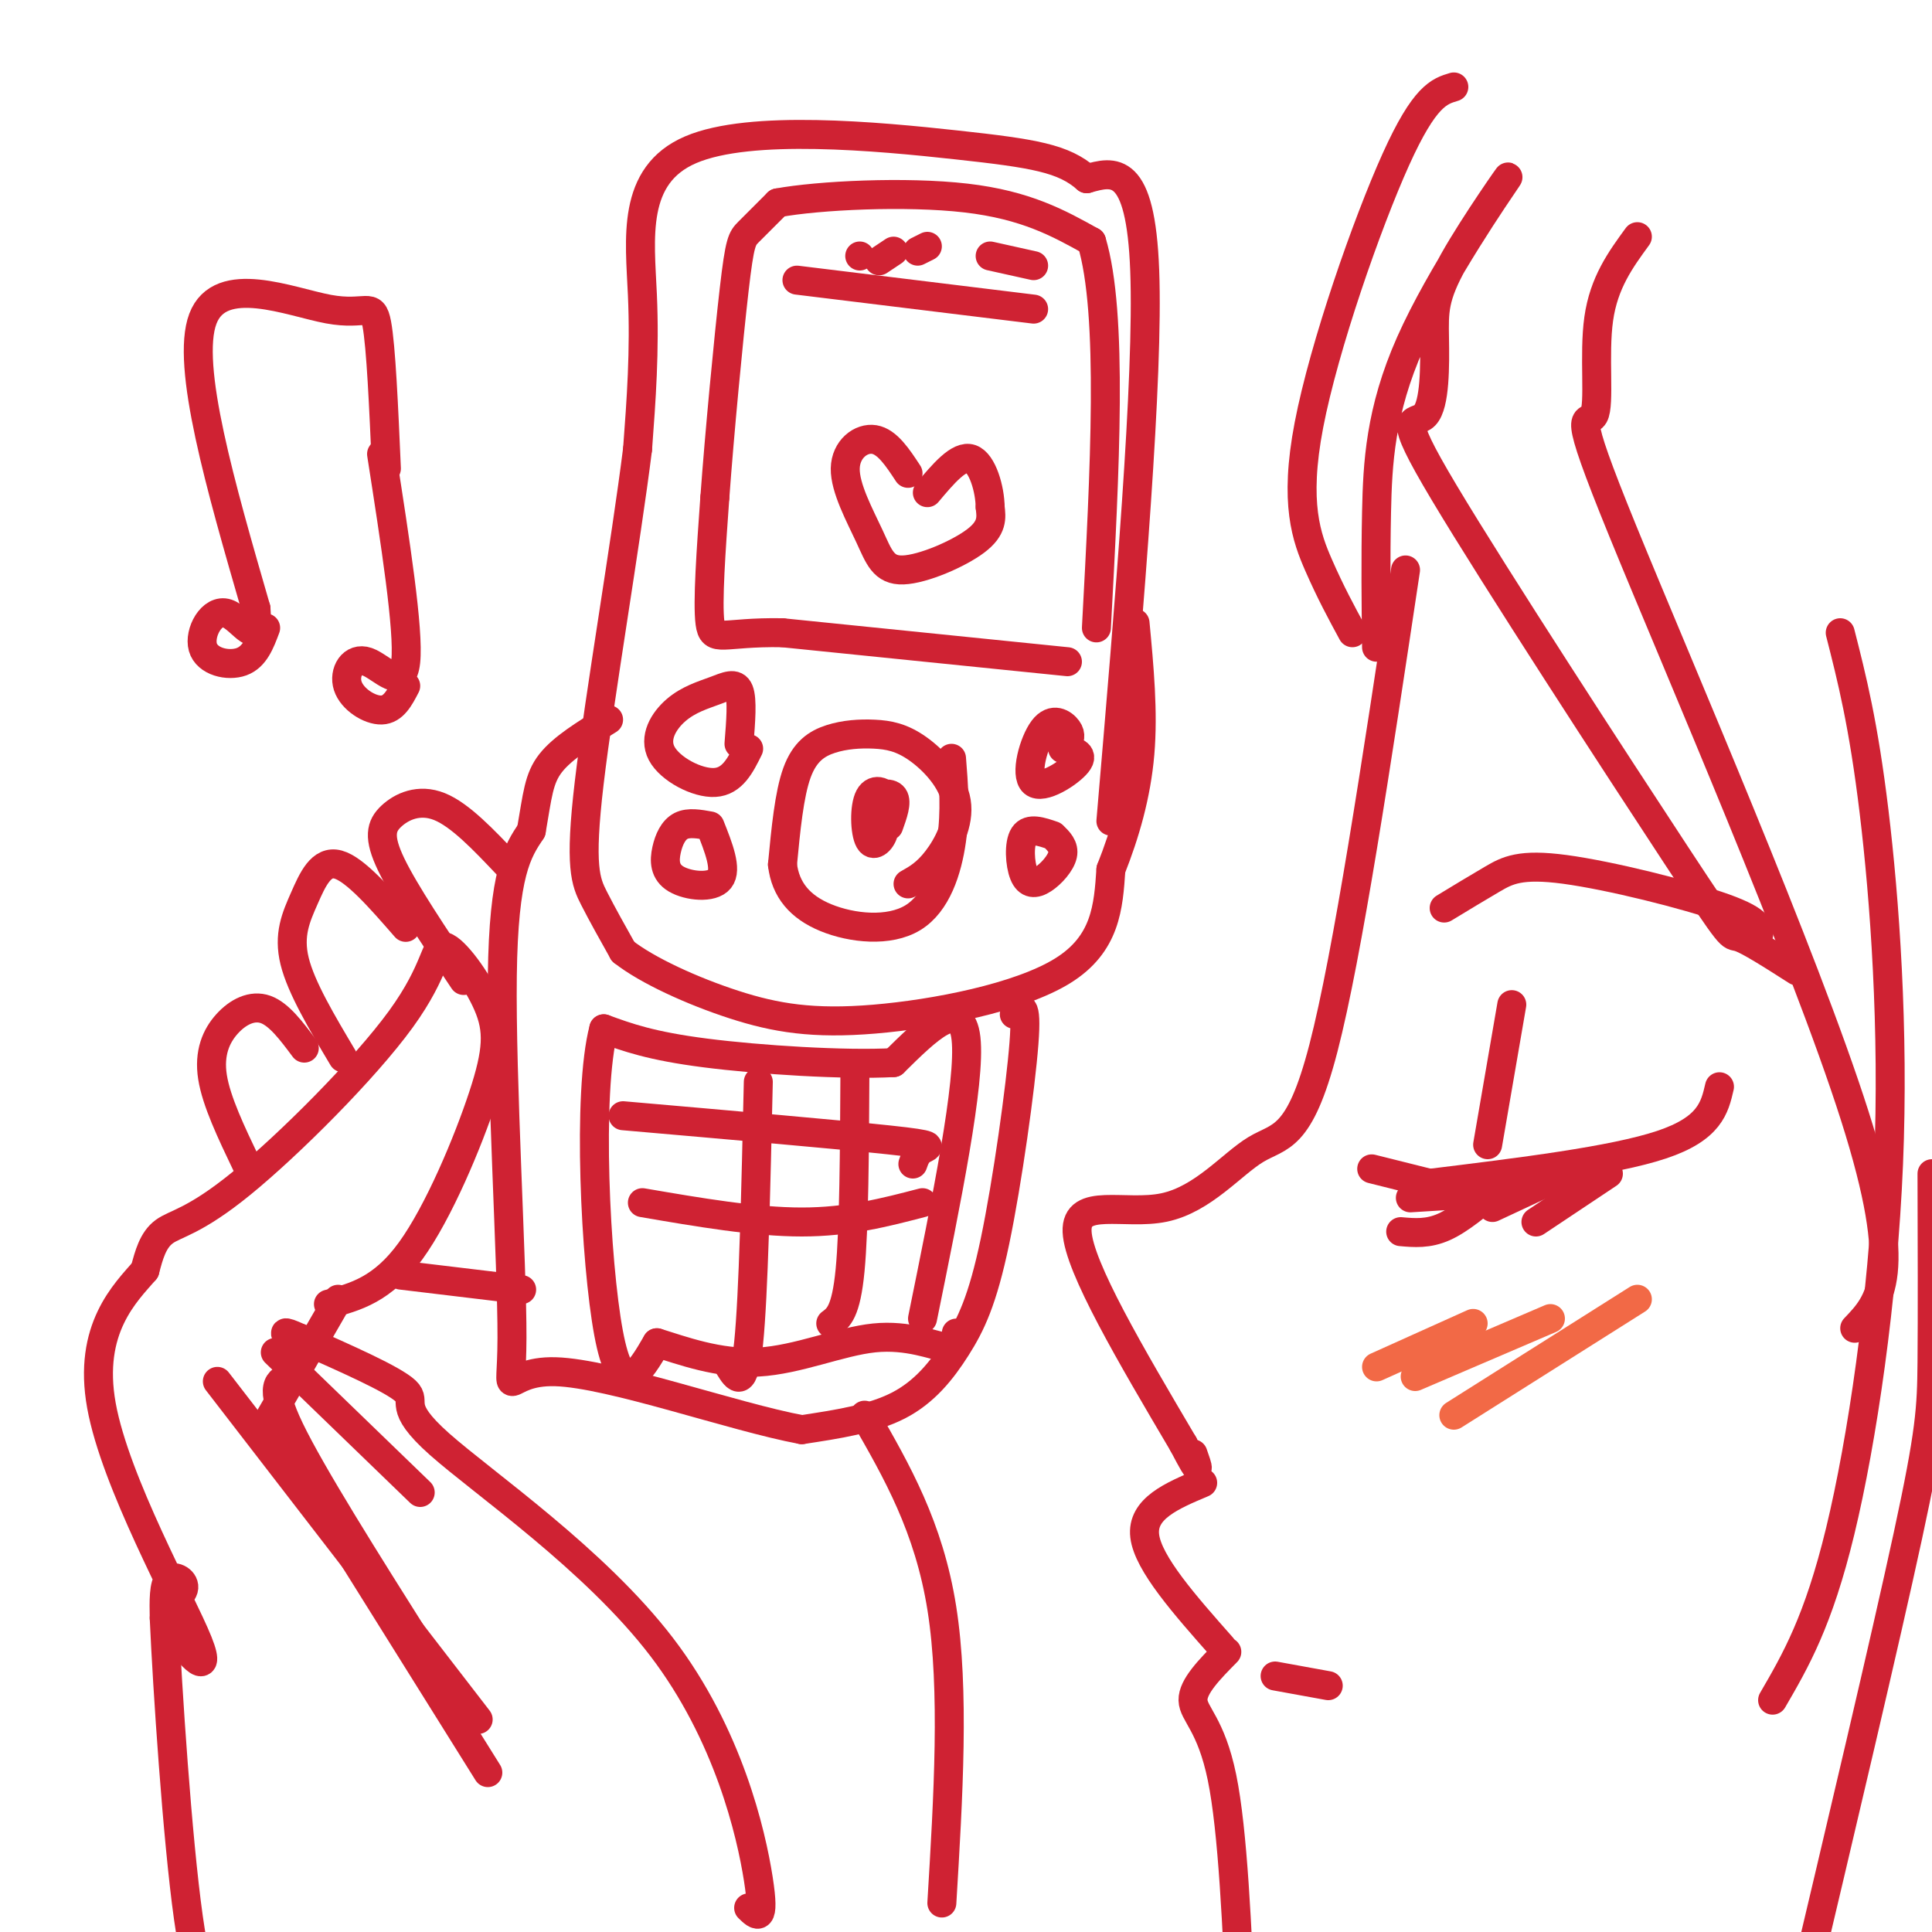 <svg viewBox='0 0 400 400' version='1.1' xmlns='http://www.w3.org/2000/svg' xmlns:xlink='http://www.w3.org/1999/xlink'><g fill='none' stroke='rgb(207,34,51)' stroke-width='6' stroke-linecap='round' stroke-linejoin='round'><path d='M230,170c3.917,-45.917 7.833,-91.833 7,-114c-0.833,-22.167 -6.417,-20.583 -12,-19'/><path d='M225,37c-4.794,-4.209 -10.780,-5.231 -27,-7c-16.220,-1.769 -42.675,-4.284 -55,1c-12.325,5.284 -10.522,18.367 -10,30c0.522,11.633 -0.239,21.817 -1,32'/><path d='M132,93c-2.405,19.262 -7.917,51.417 -10,69c-2.083,17.583 -0.738,20.595 1,24c1.738,3.405 3.869,7.202 6,11'/><path d='M129,197c4.970,3.919 14.394,8.215 23,11c8.606,2.785 16.394,4.057 29,3c12.606,-1.057 30.030,-4.445 39,-10c8.970,-5.555 9.485,-13.278 10,-21'/><path d='M230,180c2.933,-7.400 5.267,-15.400 6,-24c0.733,-8.600 -0.133,-17.800 -1,-27'/><path d='M210,210c1.346,-1.528 2.692,-3.056 2,6c-0.692,9.056 -3.423,28.695 -6,41c-2.577,12.305 -5.002,17.274 -8,22c-2.998,4.726 -6.571,9.207 -12,12c-5.429,2.793 -12.715,3.896 -20,5'/><path d='M166,296c-14.150,-2.620 -39.525,-11.671 -51,-12c-11.475,-0.329 -9.051,8.065 -9,-7c0.051,-15.065 -2.271,-53.590 -2,-75c0.271,-21.410 3.136,-25.705 6,-30'/><path d='M110,172c1.289,-7.378 1.511,-10.822 4,-14c2.489,-3.178 7.244,-6.089 12,-9'/><path d='M188,183c1.897,-1.063 3.795,-2.127 6,-5c2.205,-2.873 4.718,-7.557 4,-12c-0.718,-4.443 -4.668,-8.646 -8,-11c-3.332,-2.354 -6.048,-2.858 -9,-3c-2.952,-0.142 -6.141,0.077 -9,1c-2.859,0.923 -5.388,2.549 -7,7c-1.612,4.451 -2.306,11.725 -3,19'/><path d='M162,179c0.611,5.230 3.638,8.804 9,11c5.362,2.196 13.059,3.014 18,0c4.941,-3.014 7.126,-9.861 8,-16c0.874,-6.139 0.437,-11.569 0,-17'/><path d='M184,171c0.882,-2.464 1.763,-4.929 1,-6c-0.763,-1.071 -3.171,-0.750 -4,1c-0.829,1.750 -0.080,4.927 1,5c1.080,0.073 2.491,-2.958 2,-5c-0.491,-2.042 -2.884,-3.094 -4,-1c-1.116,2.094 -0.954,7.333 0,9c0.954,1.667 2.701,-0.238 3,-2c0.299,-1.762 -0.851,-3.381 -2,-5'/><path d='M181,167c-0.500,-1.000 -0.750,-1.000 -1,-1'/><path d='M153,154c0.368,-4.585 0.737,-9.170 0,-11c-0.737,-1.830 -2.579,-0.905 -5,0c-2.421,0.905 -5.422,1.789 -8,4c-2.578,2.211 -4.732,5.749 -3,9c1.732,3.251 7.352,6.215 11,6c3.648,-0.215 5.324,-3.607 7,-7'/><path d='M147,171c-2.211,-0.402 -4.421,-0.804 -6,0c-1.579,0.804 -2.526,2.813 -3,5c-0.474,2.187 -0.474,4.550 2,6c2.474,1.450 7.421,1.986 9,0c1.579,-1.986 -0.211,-6.493 -2,-11'/><path d='M221,154c0.429,-0.907 0.858,-1.815 0,-3c-0.858,-1.185 -3.003,-2.648 -5,0c-1.997,2.648 -3.845,9.405 -2,11c1.845,1.595 7.384,-1.973 9,-4c1.616,-2.027 -0.692,-2.514 -3,-3'/><path d='M218,173c-2.450,-0.842 -4.900,-1.684 -6,0c-1.100,1.684 -0.852,5.895 0,8c0.852,2.105 2.306,2.105 4,1c1.694,-1.105 3.627,-3.316 4,-5c0.373,-1.684 -0.813,-2.842 -2,-4'/><path d='M221,137c0.000,0.000 -59.000,-6.000 -59,-6'/><path d='M162,131c-12.556,-0.222 -14.444,2.222 -15,-2c-0.556,-4.222 0.222,-15.111 1,-26'/><path d='M148,103c0.952,-13.107 2.833,-32.875 4,-43c1.167,-10.125 1.619,-10.607 3,-12c1.381,-1.393 3.690,-3.696 6,-6'/><path d='M161,42c8.444,-1.556 26.556,-2.444 39,-1c12.444,1.444 19.222,5.222 26,9'/><path d='M226,50c4.500,14.833 2.750,47.417 1,80'/><path d='M191,273c5.000,-24.583 10.000,-49.167 9,-58c-1.000,-8.833 -8.000,-1.917 -15,5'/><path d='M185,220c-10.067,0.556 -27.733,-0.556 -39,-2c-11.267,-1.444 -16.133,-3.222 -21,-5'/><path d='M125,213c-3.489,13.133 -1.711,48.467 1,63c2.711,14.533 6.356,8.267 10,2'/><path d='M136,278c5.081,1.560 12.785,4.459 21,4c8.215,-0.459 16.943,-4.278 24,-5c7.057,-0.722 12.445,1.651 15,2c2.555,0.349 2.278,-1.325 2,-3'/><path d='M189,241c0.400,-1.156 0.800,-2.311 2,-3c1.200,-0.689 3.200,-0.911 -7,-2c-10.200,-1.089 -32.600,-3.044 -55,-5'/><path d='M191,249c-7.667,2.000 -15.333,4.000 -25,4c-9.667,0.000 -21.333,-2.000 -33,-4'/><path d='M177,222c-0.083,16.167 -0.167,32.333 -1,41c-0.833,8.667 -2.417,9.833 -4,11'/><path d='M157,224c-0.500,22.083 -1.000,44.167 -2,54c-1.000,9.833 -2.500,7.417 -4,5'/><path d='M214,55c0.000,0.000 -9.000,-2.000 -9,-2'/><path d='M190,52c0.000,0.000 2.000,-1.000 2,-1'/><path d='M185,52c0.000,0.000 -3.000,2.000 -3,2'/><path d='M178,53c0.000,0.000 0.000,0.000 0,0'/><path d='M214,64c0.000,0.000 -49.000,-6.000 -49,-6'/><path d='M188,98c-2.153,-3.280 -4.307,-6.560 -7,-7c-2.693,-0.440 -5.926,1.959 -6,6c-0.074,4.041 3.011,9.722 5,14c1.989,4.278 2.882,7.152 7,7c4.118,-0.152 11.462,-3.329 15,-6c3.538,-2.671 3.269,-4.835 3,-7'/><path d='M205,105c-0.022,-3.622 -1.578,-9.178 -4,-10c-2.422,-0.822 -5.711,3.089 -9,7'/><path d='M80,97c-0.554,-12.637 -1.107,-25.274 -2,-30c-0.893,-4.726 -2.125,-1.542 -10,-3c-7.875,-1.458 -22.393,-7.560 -26,2c-3.607,9.560 3.696,34.780 11,60'/><path d='M53,126c0.758,9.155 -2.848,2.041 -6,1c-3.152,-1.041 -5.848,3.989 -5,7c0.848,3.011 5.242,4.003 8,3c2.758,-1.003 3.879,-4.002 5,-7'/><path d='M79,94c2.850,18.278 5.700,36.555 5,43c-0.700,6.445 -4.951,1.057 -8,0c-3.049,-1.057 -4.898,2.215 -4,5c0.898,2.785 4.542,5.081 7,5c2.458,-0.081 3.729,-2.541 5,-5'/><path d='M301,18c-3.018,0.899 -6.036,1.798 -12,15c-5.964,13.202 -14.875,38.708 -18,55c-3.125,16.292 -0.464,23.369 2,29c2.464,5.631 4.732,9.815 7,14'/><path d='M285,134c-0.105,-9.015 -0.210,-18.031 0,-28c0.210,-9.969 0.737,-20.892 7,-35c6.263,-14.108 18.264,-31.400 20,-34c1.736,-2.600 -6.794,9.493 -11,17c-4.206,7.507 -4.089,10.430 -4,16c0.089,5.570 0.148,13.788 -2,16c-2.148,2.212 -6.504,-1.582 4,16c10.504,17.582 35.866,56.541 48,75c12.134,18.459 11.038,16.417 13,17c1.962,0.583 6.981,3.792 12,7'/><path d='M339,49c-3.469,4.753 -6.938,9.506 -8,17c-1.062,7.494 0.282,17.730 -1,20c-1.282,2.270 -5.191,-3.427 6,24c11.191,27.427 37.483,87.979 48,121c10.517,33.021 5.258,38.510 0,44'/><path d='M381,131c2.405,9.435 4.810,18.869 7,37c2.190,18.131 4.167,44.958 3,73c-1.167,28.042 -5.476,57.298 -10,76c-4.524,18.702 -9.262,26.851 -14,35'/><path d='M400,243c0.044,14.667 0.089,29.333 0,39c-0.089,9.667 -0.311,14.333 -5,36c-4.689,21.667 -13.844,60.333 -23,99'/><path d='M291,118c-5.997,39.858 -11.994,79.716 -17,99c-5.006,19.284 -9.022,17.994 -14,21c-4.978,3.006 -10.917,10.309 -19,12c-8.083,1.691 -18.309,-2.231 -18,5c0.309,7.231 11.155,25.616 22,44'/><path d='M245,299c4.000,7.667 3.000,4.833 2,2'/><path d='M249,307c-6.333,2.667 -12.667,5.333 -12,11c0.667,5.667 8.333,14.333 16,23'/><path d='M254,342c-3.533,3.578 -7.067,7.156 -7,10c0.067,2.844 3.733,4.956 6,16c2.267,11.044 3.133,31.022 4,51'/><path d='M264,347c0.000,0.000 11.000,2.000 11,2'/><path d='M296,245c19.000,-2.333 38.000,-4.667 48,-8c10.000,-3.333 11.000,-7.667 12,-12'/><path d='M308,237c0.000,0.000 5.000,-29.000 5,-29'/><path d='M364,194c0.387,-1.607 0.774,-3.214 -7,-6c-7.774,-2.786 -23.708,-6.750 -33,-8c-9.292,-1.250 -11.940,0.214 -15,2c-3.060,1.786 -6.530,3.893 -10,6'/><path d='M308,247c0.000,0.000 -16.000,1.000 -16,1'/><path d='M300,246c0.000,0.000 -16.000,-4.000 -16,-4'/><path d='M310,246c-3.833,3.250 -7.667,6.500 -11,8c-3.333,1.500 -6.167,1.250 -9,1'/><path d='M324,243c0.000,0.000 -15.000,7.000 -15,7'/><path d='M333,243c0.000,0.000 -15.000,10.000 -15,10'/></g>
<g fill='none' stroke='rgb(242,105,70)' stroke-width='6' stroke-linecap='round' stroke-linejoin='round'><path d='M339,269c0.000,0.000 -38.000,24.000 -38,24'/><path d='M321,273c0.000,0.000 -28.000,12.000 -28,12'/><path d='M305,274c0.000,0.000 -20.000,9.000 -20,9'/></g>
<g fill='none' stroke='rgb(207,34,51)' stroke-width='6' stroke-linecap='round' stroke-linejoin='round'><path d='M155,395c1.737,1.697 3.474,3.394 2,-6c-1.474,-9.394 -6.158,-29.879 -20,-48c-13.842,-18.121 -36.842,-33.879 -46,-42c-9.158,-8.121 -4.474,-8.606 -7,-11c-2.526,-2.394 -12.263,-6.697 -22,-11'/><path d='M62,277c-4.000,-1.833 -3.000,-0.917 -2,0'/><path d='M57,280c0.000,0.000 30.000,29.000 30,29'/><path d='M60,285c-2.250,0.833 -4.500,1.667 0,11c4.500,9.333 15.750,27.167 27,45'/><path d='M71,319c0.000,0.000 30.000,48.000 30,48'/><path d='M99,356c0.000,0.000 -54.000,-70.000 -54,-70'/><path d='M55,295c0.000,0.000 15.000,-26.000 15,-26'/><path d='M68,270c5.587,-1.490 11.174,-2.980 17,-11c5.826,-8.020 11.890,-22.570 15,-32c3.110,-9.430 3.266,-13.741 1,-19c-2.266,-5.259 -6.952,-11.467 -9,-12c-2.048,-0.533 -1.456,4.610 -9,15c-7.544,10.390 -23.223,26.028 -33,34c-9.777,7.972 -13.650,8.278 -16,10c-2.350,1.722 -3.175,4.861 -4,8'/><path d='M30,263c-3.964,4.588 -11.875,12.057 -9,28c2.875,15.943 16.536,40.360 20,49c3.464,8.640 -3.267,1.501 -5,-3c-1.733,-4.501 1.533,-6.366 2,-8c0.467,-1.634 -1.867,-3.038 -3,-2c-1.133,1.038 -1.067,4.519 -1,8'/><path d='M34,335c0.631,14.214 2.708,45.750 5,62c2.292,16.250 4.798,17.214 7,18c2.202,0.786 4.101,1.393 6,2'/><path d='M195,394c1.333,-22.083 2.667,-44.167 0,-61c-2.667,-16.833 -9.333,-28.417 -16,-40'/><path d='M105,179c-4.875,-5.143 -9.750,-10.286 -14,-12c-4.250,-1.714 -7.875,-0.000 -10,2c-2.125,2.000 -2.750,4.286 0,10c2.750,5.714 8.875,14.857 15,24'/><path d='M84,192c-5.244,-6.018 -10.488,-12.036 -14,-13c-3.512,-0.964 -5.292,3.125 -7,7c-1.708,3.875 -3.345,7.536 -2,13c1.345,5.464 5.673,12.732 10,20'/><path d='M63,217c-2.607,-3.500 -5.214,-7.000 -8,-8c-2.786,-1.000 -5.750,0.500 -8,3c-2.250,2.500 -3.786,6.000 -3,11c0.786,5.000 3.893,11.500 7,18'/><path d='M108,267c0.000,0.000 -25.000,-3.000 -25,-3'/></g>
</svg>